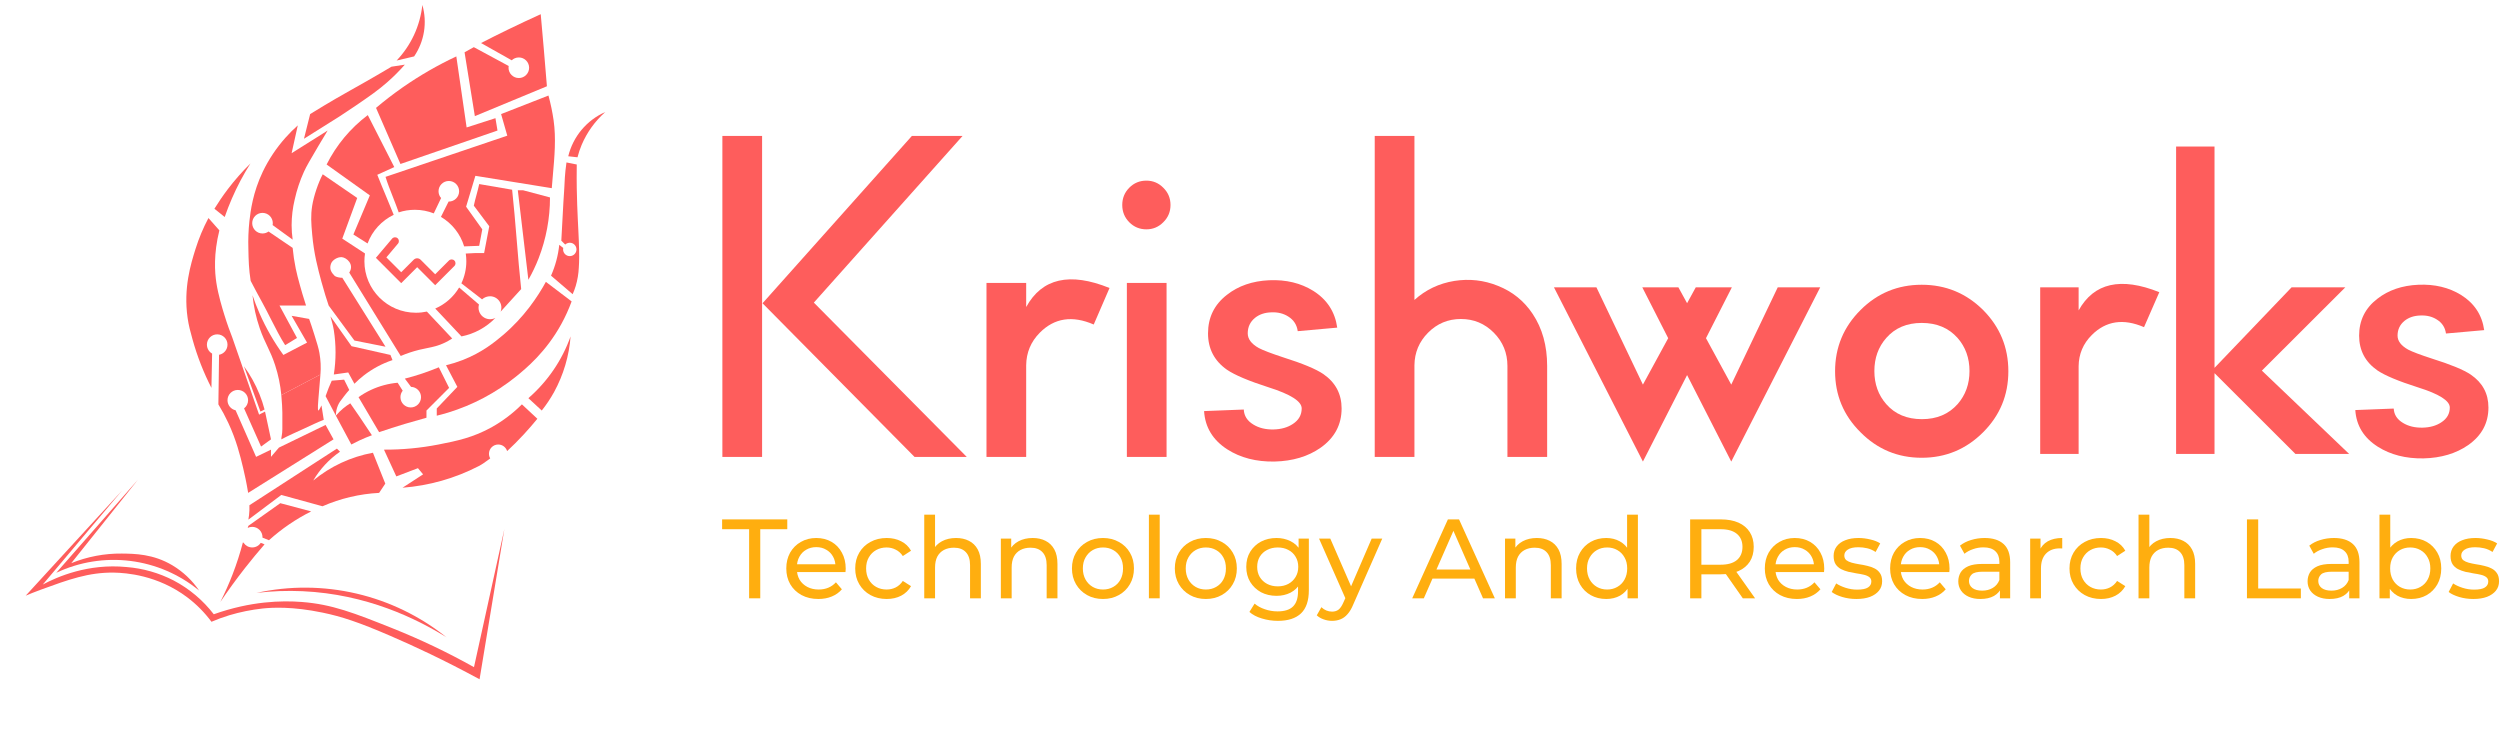 <svg xmlns="http://www.w3.org/2000/svg" width="182" height="55" viewBox="0 0 182 55" fill="none"><path d="M1.87 43.366C2.14 43.251 2.529 43.091 3.004 42.918C4.947 42.209 6.471 41.649 8.324 41.687C9.15 41.702 11.476 41.861 13.63 43.484C14.301 43.99 14.895 44.59 15.395 45.265C15.82 45.083 16.254 44.924 16.697 44.789C17.488 44.553 18.298 44.389 19.119 44.299C19.827 44.225 21.29 44.142 23.5 44.602C24.848 44.882 26.095 45.286 28.429 46.295C30.119 47.024 32.342 48.056 34.912 49.452L36.718 38.517L34.506 48.569C32.6 47.501 30.626 46.558 28.597 45.748C25.77 44.619 24.171 43.994 21.975 43.824C20.507 43.71 18.266 43.759 15.563 44.718C14.78 43.699 13.787 42.862 12.65 42.263C11.579 41.708 10.408 41.374 9.206 41.28C6.403 41.009 4.173 41.992 3.116 42.553L8.884 35.714L1.87 43.366Z" fill="#FE5D5C"></path><path d="M10.046 34.915L4.096 41.699C5.773 40.906 7.642 40.606 9.484 40.835C11.325 41.065 13.065 41.813 14.498 42.994C13.99 42.247 13.326 41.62 12.552 41.156C11.155 40.322 9.808 40.311 8.87 40.299C7.608 40.286 6.357 40.524 5.188 40.998L10.046 34.915Z" fill="#FE5D5C"></path><path d="M18.671 43.163C19.781 43.03 20.9 42.989 22.017 43.039C26.692 43.25 30.323 45.037 32.504 46.395C30.583 44.858 28.345 43.771 25.951 43.212C23.558 42.653 21.071 42.636 18.671 43.163Z" fill="#FE5D5C"></path><path d="M18.082 37.83C18.123 37.608 18.148 37.382 18.157 37.156C18.162 37.024 18.162 36.899 18.157 36.781L24.527 32.659L24.752 32.884C23.959 33.435 23.294 34.151 22.803 34.983C24.056 33.948 25.552 33.252 27.15 32.959L28.049 35.207L27.6 35.882C26.178 35.956 24.782 36.286 23.478 36.856L20.48 36.032L18.082 37.83Z" fill="#FE5D5C"></path><path d="M17.761 26.664C18.161 27.763 18.561 28.863 18.96 29.962L19.26 29.812C19.159 29.43 19.034 29.054 18.885 28.688C18.594 27.97 18.217 27.29 17.761 26.664Z" fill="#FE5D5C"></path><path d="M15.609 15.198L16.358 15.798C16.508 15.366 16.681 14.915 16.883 14.449C17.266 13.566 17.717 12.714 18.232 11.901C17.638 12.485 17.087 13.111 16.583 13.774C16.209 14.268 15.886 14.749 15.609 15.198Z" fill="#FE5D5C"></path><path d="M20.48 31.985C20.993 31.709 21.559 31.47 22.145 31.198C22.688 30.947 23.064 30.761 23.569 30.561L23.403 29.512C23.385 29.551 23.36 29.603 23.328 29.662C23.245 29.812 23.204 29.891 23.178 29.887C23.107 29.875 23.165 29.207 23.178 29.062C23.216 28.653 23.269 28.05 23.328 27.264L20.48 28.763C20.532 29.297 20.549 29.737 20.555 30.037C20.561 30.337 20.555 30.504 20.555 31.236C20.555 31.617 20.48 31.78 20.48 31.985Z" fill="#FE5D5C"></path><path d="M18.382 21.493C18.465 22.31 18.64 23.115 18.906 23.891C19.293 25.015 19.662 25.457 20.03 26.589C20.26 27.295 20.411 28.024 20.48 28.763L23.328 27.264C23.372 26.738 23.347 26.209 23.253 25.69C23.185 25.315 23.081 24.994 22.878 24.341C22.732 23.871 22.599 23.485 22.504 23.217L21.23 22.992L22.354 24.941L20.63 25.84C19.951 24.904 19.373 23.9 18.906 22.842C18.7 22.375 18.527 21.924 18.382 21.493Z" fill="#FE5D5C"></path><path d="M25.501 29.362C25.317 29.474 25.142 29.599 24.977 29.737C24.787 29.896 24.611 30.072 24.452 30.262L25.576 32.36C25.764 32.259 25.964 32.158 26.176 32.06C26.489 31.915 26.789 31.791 27.075 31.686C26.784 31.24 26.484 30.791 26.176 30.337C25.951 30.006 25.726 29.682 25.501 29.362Z" fill="#FE5D5C"></path><path d="M31.796 30.262V29.737L33.295 28.163L32.471 26.59C32.878 26.492 33.279 26.367 33.67 26.215C35.103 25.659 36.031 24.89 36.593 24.416C38.166 23.09 39.159 21.58 39.74 20.519L41.614 21.943C41.406 22.511 41.155 23.062 40.864 23.592C39.748 25.621 38.324 26.799 37.567 27.414C36.1 28.595 34.421 29.485 32.621 30.037C32.284 30.14 31.999 30.213 31.796 30.262Z" fill="#FE5D5C"></path><path d="M38.466 28.987L39.44 29.887C39.777 29.463 40.078 29.012 40.34 28.538C41.022 27.289 41.431 25.91 41.539 24.491C40.918 26.229 39.86 27.777 38.466 28.987Z" fill="#FE5D5C"></path><path d="M41.368 11.376L42.042 11.451C42.12 11.144 42.22 10.844 42.342 10.552C42.731 9.634 43.32 8.815 44.066 8.154C43.399 8.447 42.808 8.891 42.34 9.45C41.873 10.009 41.54 10.668 41.368 11.376Z" fill="#FE5D5C"></path><path d="M24.056 23.029C24.15 23.375 24.246 23.688 24.302 24.041C24.47 25.109 24.47 26.196 24.302 27.264L25.351 27.114L25.801 27.938C26.013 27.724 26.238 27.524 26.476 27.339C27.107 26.849 27.816 26.468 28.574 26.215L28.424 25.84L25.593 25.203L24.056 23.029Z" fill="#FE5D5C"></path><path d="M22.579 8.304L22.129 10.102L24.752 8.453C25.012 8.285 25.404 8.027 25.876 7.704C26.941 6.976 27.53 6.569 28.199 5.98C28.65 5.583 29.076 5.157 29.473 4.706L28.499 4.856C28.102 5.092 27.478 5.461 26.7 5.905C25.715 6.469 25.295 6.69 24.452 7.179C24.011 7.436 23.363 7.818 22.579 8.304Z" fill="#FE5D5C"></path><path d="M27.375 7.854C27.958 7.36 28.607 6.855 29.323 6.355C30.556 5.496 31.86 4.744 33.22 4.107C33.47 5.83 33.72 7.554 33.97 9.278L36.068 8.603C36.118 8.903 36.168 9.203 36.218 9.503L29.152 11.938L27.375 7.854Z" fill="#FE5D5C"></path><path d="M37.696 13.849L38.466 20.369C38.754 19.864 39.004 19.338 39.215 18.796C39.761 17.385 40.04 15.886 40.04 14.374L38.07 13.849C37.864 13.844 37.89 13.845 37.696 13.849Z" fill="#FE5D5C"></path><path d="M28.873 4.407L30.148 4.107C30.517 3.565 30.762 2.948 30.866 2.3C30.969 1.653 30.929 0.99 30.747 0.36C30.586 1.878 29.927 3.301 28.873 4.407Z" fill="#FE5D5C"></path><path d="M23.703 28.838L24.452 30.262C24.45 30.004 24.501 29.749 24.602 29.512C24.695 29.297 24.815 29.145 25.052 28.838C25.201 28.644 25.332 28.491 25.426 28.388L25.052 27.639L24.152 27.713C24.077 27.881 24.002 28.055 23.927 28.238C23.843 28.445 23.769 28.646 23.703 28.838Z" fill="#FE5D5C"></path><path fill-rule="evenodd" clip-rule="evenodd" d="M37.283 13.812L34.885 13.4C34.835 13.65 34.763 13.918 34.69 14.187C34.617 14.455 34.544 14.724 34.494 14.973L35.618 16.472L35.244 18.421C35.049 18.416 34.85 18.416 34.644 18.421C34.398 18.426 34.152 18.439 33.907 18.458C33.934 18.641 33.949 18.829 33.949 19.02C33.949 19.595 33.819 20.14 33.588 20.627L35.094 21.793C35.258 21.645 35.472 21.565 35.693 21.568C35.826 21.571 35.956 21.606 36.072 21.67C36.188 21.734 36.287 21.825 36.361 21.935C36.434 22.046 36.48 22.172 36.495 22.304C36.509 22.436 36.491 22.569 36.443 22.692L37.942 21.044C37.817 19.895 37.715 18.661 37.613 17.428C37.511 16.195 37.408 14.961 37.283 13.812Z" fill="#FE5D5C"></path><path fill-rule="evenodd" clip-rule="evenodd" d="M31.685 22.462L33.595 24.491C34.538 24.304 35.401 23.833 36.068 23.142C35.922 23.219 35.758 23.251 35.594 23.235C35.43 23.218 35.275 23.154 35.147 23.051C35.019 22.947 34.925 22.808 34.875 22.651C34.826 22.494 34.824 22.326 34.869 22.168L33.425 20.93C33.023 21.608 32.414 22.147 31.685 22.462Z" fill="#FE5D5C"></path><path fill-rule="evenodd" clip-rule="evenodd" d="M25.801 24.791L23.927 22.243C23.787 21.83 23.598 21.239 23.403 20.519C23.135 19.53 22.85 18.457 22.728 17.072C22.653 16.237 22.612 15.703 22.728 14.974C22.842 14.267 23.161 13.321 23.494 12.688L26.005 14.412C25.83 14.874 25.645 15.383 25.461 15.892C25.277 16.401 25.093 16.91 24.918 17.372L26.572 18.454C26.544 18.639 26.529 18.828 26.529 19.02C26.529 21.09 28.207 22.767 30.276 22.767C30.551 22.767 30.819 22.738 31.076 22.682L32.92 24.641C32.753 24.753 32.577 24.853 32.396 24.941C31.908 25.177 31.52 25.256 31.078 25.345C30.904 25.38 30.722 25.417 30.522 25.465C30.061 25.578 29.61 25.729 29.173 25.915L25.426 19.845C25.817 19.245 25.233 18.75 24.881 18.721C24.591 18.697 24.191 18.918 24.094 19.208C24.005 19.473 24.019 19.732 24.319 20.032C24.393 20.182 24.872 20.239 24.918 20.22L28.066 25.241L25.801 24.791Z" fill="#FE5D5C"></path><path fill-rule="evenodd" clip-rule="evenodd" d="M26.775 8.379C25.511 9.33 24.485 10.561 23.778 11.976L26.925 14.224L25.726 17.072L26.759 17.724C27.098 16.806 27.786 16.057 28.662 15.638C28.484 15.19 28.294 14.735 28.103 14.28C27.885 13.759 27.666 13.237 27.466 12.725L28.703 12.163L26.775 8.379Z" fill="#FE5D5C"></path><path fill-rule="evenodd" clip-rule="evenodd" d="M18.066 35.882L24.281 31.985L23.703 30.936L20.306 32.585L19.728 33.259V32.734L18.644 33.259L17.152 29.869C16.814 29.796 16.562 29.496 16.562 29.137C16.562 28.723 16.898 28.388 17.311 28.388C17.725 28.388 18.061 28.723 18.061 29.137C18.061 29.379 17.946 29.594 17.768 29.731L19.005 32.51L19.728 31.985L19.294 29.962L18.861 30.186L16.909 24.566C16.749 24.16 16.541 23.598 16.331 22.917C16.187 22.448 15.891 21.486 15.753 20.594C15.631 19.806 15.541 18.49 15.97 16.772L15.175 15.873C14.794 16.59 14.479 17.342 14.235 18.121C13.891 19.22 13.346 20.969 13.657 23.142C13.739 23.709 13.85 24.11 14.018 24.716C14.357 25.936 14.818 27.116 15.392 28.238C15.404 27.826 15.411 27.395 15.418 26.964C15.424 26.551 15.431 26.138 15.442 25.742C15.306 25.664 15.196 25.545 15.131 25.402C15.115 25.371 15.103 25.341 15.095 25.308C15.075 25.239 15.063 25.166 15.063 25.09C15.063 24.677 15.399 24.341 15.813 24.341C16.227 24.341 16.562 24.677 16.562 25.09C16.562 25.458 16.297 25.764 15.947 25.828C15.937 26.407 15.93 26.995 15.924 27.582C15.916 28.204 15.91 28.825 15.898 29.437C16.163 29.872 16.404 30.322 16.62 30.786C17.21 32.053 17.477 33.138 17.704 34.083C17.808 34.517 17.944 35.133 18.066 35.882Z" fill="#FE5D5C"></path><path fill-rule="evenodd" clip-rule="evenodd" d="M17.743 39.528C17.723 39.513 17.704 39.497 17.686 39.479C17.48 40.267 17.23 41.042 16.937 41.802C16.671 42.492 16.371 43.167 16.038 43.826C16.575 43.029 17.172 42.2 17.836 41.353C18.314 40.742 18.791 40.168 19.26 39.629L18.985 39.519C18.851 39.721 18.621 39.854 18.361 39.854C18.104 39.854 17.878 39.725 17.743 39.528Z" fill="#FE5D5C"></path><path fill-rule="evenodd" clip-rule="evenodd" d="M19.109 39.141L19.581 39.329C20.506 38.495 21.54 37.789 22.654 37.231L20.405 36.632L18.082 38.28L18.032 38.431C18.131 38.383 18.243 38.355 18.361 38.355C18.775 38.355 19.11 38.691 19.11 39.105C19.11 39.117 19.11 39.129 19.109 39.141Z" fill="#FE5D5C"></path><path fill-rule="evenodd" clip-rule="evenodd" d="M19.11 22.055C18.846 21.573 18.484 20.911 18.248 20.444C18.115 19.601 18.098 18.974 18.082 18.121C18.06 17.446 18.085 16.77 18.157 16.098C18.242 15.348 18.405 14.027 19.131 12.5C19.563 11.603 20.118 10.771 20.78 10.027C21.062 9.71 21.362 9.41 21.679 9.128L21.23 11.152L23.853 9.503C23.695 9.762 23.459 10.151 23.178 10.627C23.16 10.658 23.142 10.688 23.125 10.718C22.587 11.632 22.313 12.098 22.129 12.5C21.834 13.15 21.608 13.828 21.454 14.524C21.307 15.137 21.232 15.766 21.23 16.397C21.231 16.748 21.256 17.099 21.305 17.447L19.847 16.386C19.855 16.341 19.86 16.295 19.86 16.247C19.86 15.833 19.524 15.498 19.11 15.498C18.696 15.498 18.361 15.833 18.361 16.247C18.361 16.661 18.696 16.997 19.11 16.997C19.275 16.997 19.427 16.944 19.551 16.854L21.305 18.046C21.352 18.549 21.427 19.05 21.529 19.545C21.619 19.977 21.707 20.3 21.827 20.736L21.829 20.744C21.938 21.141 22.086 21.651 22.279 22.243H20.347L21.621 24.603L20.759 25.128C20.411 24.586 20.062 23.9 19.716 23.22C19.513 22.819 19.311 22.421 19.11 22.055L19.11 22.055Z" fill="#FE5D5C"></path><path fill-rule="evenodd" clip-rule="evenodd" d="M27 28.388C26.685 28.535 26.384 28.711 26.101 28.913L27.599 31.461C28.203 31.255 28.828 31.055 29.473 30.861C30.008 30.701 30.533 30.551 31.047 30.411V29.887L32.696 28.238L31.946 26.739C31.577 26.889 31.177 27.045 30.747 27.189C30.301 27.339 29.875 27.462 29.473 27.564L29.923 28.164C30.327 28.175 30.651 28.506 30.651 28.913C30.651 29.327 30.316 29.662 29.902 29.662C29.488 29.662 29.152 29.327 29.152 28.913C29.152 28.735 29.214 28.572 29.317 28.443L28.948 27.863C28.274 27.924 27.614 28.102 27 28.388Z" fill="#FE5D5C"></path><path fill-rule="evenodd" clip-rule="evenodd" d="M34.569 8.454L33.82 3.807L34.494 3.433L37.032 4.804C37.025 4.846 37.021 4.888 37.021 4.932C37.021 5.346 37.357 5.681 37.771 5.681C38.184 5.681 38.52 5.346 38.52 4.932C38.52 4.518 38.184 4.182 37.771 4.182C37.57 4.182 37.388 4.261 37.253 4.39L35.019 3.133C35.652 2.807 36.302 2.482 36.967 2.159C37.78 1.764 38.579 1.39 39.365 1.034C39.442 1.88 39.517 2.73 39.59 3.582C39.667 4.486 39.742 5.385 39.815 6.28L34.569 8.454Z" fill="#FE5D5C"></path><path fill-rule="evenodd" clip-rule="evenodd" d="M36.48 8.304L39.928 6.955C40.089 7.546 40.214 8.147 40.302 8.753C40.49 10.061 40.369 11.411 40.246 12.792C40.22 13.093 40.193 13.396 40.169 13.699L34.607 12.8L33.932 15.048L35.11 16.697L34.885 17.896L33.79 17.937C33.515 17.027 32.904 16.263 32.1 15.789L32.658 14.674C32.658 14.674 32.659 14.674 32.659 14.674C32.664 14.674 32.669 14.674 32.675 14.674C33.088 14.674 33.424 14.338 33.424 13.924C33.424 13.51 33.088 13.175 32.675 13.175C32.261 13.175 31.925 13.51 31.925 13.924C31.925 14.114 31.996 14.287 32.112 14.419L31.579 15.534C31.152 15.366 30.688 15.273 30.201 15.273C29.791 15.273 29.396 15.339 29.026 15.461C28.902 15.103 28.752 14.72 28.601 14.336C28.402 13.831 28.203 13.325 28.066 12.875L36.93 9.877L36.48 8.304Z" fill="#FE5D5C"></path><path fill-rule="evenodd" clip-rule="evenodd" d="M41.689 21.418L40.115 20.069C40.431 19.356 40.633 18.597 40.714 17.821L41.004 18.053C40.997 18.087 40.993 18.122 40.993 18.158C40.993 18.427 41.211 18.645 41.48 18.645C41.749 18.645 41.967 18.427 41.967 18.158C41.967 17.889 41.749 17.671 41.48 17.671C41.476 17.671 41.471 17.671 41.467 17.671C41.466 17.671 41.465 17.671 41.464 17.671C41.426 17.671 41.389 17.677 41.353 17.688C41.275 17.709 41.204 17.749 41.146 17.803L40.864 17.521C40.895 16.89 40.948 15.843 41.014 14.748C41.042 14.278 41.056 14.086 41.065 13.954C41.074 13.828 41.078 13.757 41.089 13.55C41.092 13.486 41.095 13.424 41.098 13.365C41.113 13.055 41.126 12.79 41.164 12.425C41.19 12.171 41.219 11.964 41.239 11.826L41.988 11.976C41.978 12.681 41.982 13.27 41.988 13.699C42.002 14.567 42.033 15.278 42.063 15.948C42.08 16.325 42.092 16.543 42.102 16.728C42.115 16.96 42.124 17.142 42.138 17.521C42.176 18.543 42.17 18.998 42.138 19.47C42.118 19.927 42.043 20.38 41.913 20.819C41.851 21.023 41.776 21.223 41.689 21.418Z" fill="#FE5D5C"></path><path fill-rule="evenodd" clip-rule="evenodd" d="M28.852 34.683L27.953 32.734C29.286 32.741 30.617 32.615 31.925 32.36C33.264 32.097 34.457 31.852 35.822 31.086C36.618 30.638 37.349 30.083 37.995 29.437L39.12 30.486C38.82 30.85 38.5 31.227 38.145 31.61C37.728 32.062 37.316 32.471 36.918 32.841C36.835 32.563 36.577 32.36 36.272 32.36C35.899 32.36 35.597 32.662 35.597 33.034C35.597 33.157 35.63 33.272 35.688 33.371C35.63 33.415 35.563 33.464 35.485 33.521C35.073 33.821 34.923 33.896 34.848 33.934C33.123 34.824 31.237 35.359 29.302 35.507L30.801 34.533L30.426 34.083L28.852 34.683Z" fill="#FE5D5C"></path><path fill-rule="evenodd" clip-rule="evenodd" d="M28.94 17.34C29.058 17.44 29.073 17.618 28.973 17.736L28.128 18.738L29.208 19.818L30.118 18.908C30.257 18.769 30.482 18.769 30.621 18.908L31.681 19.968L32.681 18.968C32.791 18.858 32.969 18.858 33.079 18.968C33.189 19.077 33.189 19.255 33.079 19.365L31.681 20.763L30.37 19.451L29.208 20.613L27.365 18.77L28.544 17.374C28.644 17.255 28.821 17.24 28.94 17.34Z" fill="#FE5D5C"></path><path d="M55.48 33.263H52.589V9.895H55.48V33.263ZM70.075 9.895L59.248 22.03L70.379 33.263H66.578L55.512 22.078L66.386 9.895H70.075Z" fill="#FE5D5C"></path><path d="M79.624 23.625C78.07 22.949 76.761 23.147 75.696 24.222C75.047 24.877 74.717 25.667 74.706 26.591V33.263H71.816V20.596H74.706V22.352C75.856 20.257 77.879 19.795 80.774 20.966L79.624 23.625Z" fill="#FE5D5C"></path><path d="M82.036 20.596H84.926V33.263H82.036V20.596ZM83.457 13.15C83.936 13.15 84.346 13.322 84.686 13.666C85.038 14.01 85.213 14.429 85.213 14.923C85.213 15.417 85.038 15.836 84.686 16.18C84.346 16.524 83.936 16.696 83.457 16.696C82.967 16.696 82.552 16.524 82.211 16.18C81.871 15.836 81.7 15.417 81.7 14.923C81.7 14.429 81.871 14.01 82.211 13.666C82.552 13.322 82.967 13.15 83.457 13.15Z" fill="#FE5D5C"></path><path d="M94.475 24.109C94.412 23.647 94.183 23.292 93.789 23.045C93.437 22.82 93.028 22.718 92.559 22.739C92.08 22.75 91.681 22.884 91.362 23.142C91.01 23.432 90.835 23.808 90.835 24.27C90.835 24.678 91.101 25.033 91.633 25.334C91.963 25.506 92.554 25.731 93.405 26.011C94.832 26.462 95.811 26.87 96.344 27.235C97.227 27.848 97.669 28.681 97.669 29.733C97.669 30.915 97.163 31.866 96.152 32.586C95.237 33.231 94.113 33.569 92.783 33.601C91.452 33.623 90.308 33.327 89.349 32.715C88.296 32.038 87.731 31.109 87.657 29.927L90.547 29.814C90.568 30.276 90.802 30.641 91.25 30.91C91.654 31.157 92.139 31.275 92.703 31.265C93.267 31.254 93.741 31.119 94.124 30.862C94.55 30.582 94.763 30.206 94.763 29.733C94.763 29.218 93.964 28.707 92.368 28.202C90.898 27.73 89.882 27.3 89.317 26.913C88.402 26.268 87.944 25.387 87.944 24.27C87.944 23.11 88.402 22.175 89.317 21.466C90.148 20.811 91.175 20.456 92.399 20.402C93.624 20.349 94.694 20.606 95.609 21.176C96.61 21.81 97.19 22.701 97.35 23.851L94.475 24.109Z" fill="#FE5D5C"></path><path d="M102.971 21.837C103.79 21.095 104.759 20.633 105.877 20.451C106.974 20.279 108.027 20.397 109.039 20.805C110.103 21.224 110.95 21.907 111.578 22.852C112.28 23.905 112.632 25.167 112.632 26.639V33.263H109.741V26.639C109.741 25.694 109.411 24.888 108.751 24.222C108.091 23.556 107.293 23.223 106.356 23.223C105.419 23.223 104.621 23.556 103.961 24.222C103.311 24.877 102.981 25.667 102.971 26.591V33.263H100.08V9.895H102.971V21.837Z" fill="#FE5D5C"></path><path d="M126.081 20.916L124.195 24.62L126.035 28L129.42 20.916H132.512L126.035 33.602L122.82 27.305L119.604 33.602L113.127 20.916H116.219L119.604 28L121.444 24.62L119.558 20.916H122.186L122.82 22.073L123.453 20.916H126.081Z" fill="#FE5D5C"></path><path d="M135.449 22.567C136.675 21.343 138.159 20.73 139.901 20.73C141.642 20.73 143.132 21.343 144.368 22.567C145.595 23.802 146.208 25.289 146.208 27.027C146.208 28.766 145.595 30.248 144.368 31.472C143.132 32.707 141.642 33.325 139.901 33.325C138.159 33.325 136.675 32.707 135.449 31.472C134.212 30.248 133.594 28.766 133.594 27.027C133.594 25.289 134.212 23.802 135.449 22.567ZM139.901 23.509C138.819 23.509 137.958 23.874 137.319 24.604C136.742 25.263 136.454 26.065 136.454 27.012C136.454 27.959 136.742 28.761 137.319 29.42C137.958 30.15 138.824 30.515 139.916 30.515C140.998 30.515 141.864 30.15 142.513 29.42C143.09 28.761 143.379 27.959 143.379 27.012C143.379 26.065 143.09 25.263 142.513 24.604C141.864 23.874 140.993 23.509 139.901 23.509Z" fill="#FE5D5C"></path><path d="M156.085 23.817C154.581 23.169 153.313 23.359 152.283 24.388C151.654 25.016 151.335 25.772 151.324 26.657V33.047H148.526V20.916H151.324V22.598C152.437 20.592 154.395 20.149 157.198 21.271L156.085 23.817Z" fill="#FE5D5C"></path><path d="M158.42 10.668H161.217V26.78L166.829 20.916H170.74L164.665 26.981L171.018 33.047H167.107L161.217 27.166V33.047H158.42V10.668Z" fill="#FE5D5C"></path><path d="M178.067 24.28C178.005 23.838 177.783 23.498 177.402 23.262C177.062 23.046 176.665 22.948 176.212 22.968C175.748 22.979 175.362 23.107 175.052 23.354C174.712 23.632 174.542 23.992 174.542 24.435C174.542 24.826 174.8 25.165 175.315 25.453C175.635 25.618 176.207 25.834 177.031 26.101C178.412 26.534 179.36 26.925 179.875 27.274C180.731 27.861 181.158 28.658 181.158 29.667C181.158 30.799 180.669 31.709 179.69 32.398C178.804 33.016 177.716 33.34 176.428 33.371C175.14 33.391 174.032 33.108 173.105 32.522C172.085 31.874 171.538 30.984 171.466 29.852L174.264 29.744C174.285 30.186 174.511 30.536 174.944 30.793C175.336 31.03 175.805 31.143 176.351 31.133C176.897 31.123 177.356 30.994 177.727 30.747C178.139 30.48 178.345 30.119 178.345 29.667C178.345 29.173 177.572 28.684 176.026 28.2C174.604 27.748 173.62 27.336 173.074 26.966C172.188 26.348 171.744 25.505 171.744 24.435C171.744 23.323 172.188 22.428 173.074 21.749C173.878 21.122 174.872 20.782 176.057 20.73C177.242 20.679 178.278 20.926 179.164 21.471C180.133 22.078 180.695 22.932 180.849 24.033L178.067 24.28Z" fill="#FE5D5C"></path><path d="M54.536 43.557V38.526H52.57V37.812H57.314V38.526H55.347V43.557H54.536Z" fill="#FFAE0F"></path><path d="M59.577 43.606C59.113 43.606 58.703 43.511 58.348 43.319C57.998 43.128 57.725 42.865 57.529 42.531C57.337 42.197 57.242 41.815 57.242 41.382C57.242 40.95 57.335 40.567 57.52 40.233C57.712 39.9 57.971 39.64 58.299 39.454C58.632 39.262 59.006 39.166 59.421 39.166C59.842 39.166 60.213 39.26 60.535 39.446C60.858 39.632 61.109 39.894 61.289 40.233C61.475 40.567 61.568 40.958 61.568 41.407C61.568 41.44 61.565 41.478 61.56 41.522C61.56 41.566 61.557 41.607 61.551 41.645H57.856V41.079H61.142L60.822 41.276C60.828 40.997 60.77 40.748 60.65 40.529C60.53 40.31 60.364 40.14 60.15 40.02C59.943 39.894 59.7 39.831 59.421 39.831C59.148 39.831 58.905 39.894 58.692 40.02C58.479 40.14 58.312 40.313 58.192 40.537C58.072 40.756 58.012 41.008 58.012 41.292V41.423C58.012 41.713 58.078 41.973 58.209 42.203C58.345 42.427 58.534 42.602 58.774 42.728C59.014 42.854 59.29 42.917 59.602 42.917C59.858 42.917 60.09 42.873 60.298 42.786C60.511 42.698 60.697 42.567 60.855 42.392L61.289 42.901C61.093 43.13 60.847 43.305 60.552 43.426C60.262 43.546 59.937 43.606 59.577 43.606Z" fill="#FFAE0F"></path><path d="M64.553 43.606C64.11 43.606 63.714 43.511 63.365 43.319C63.021 43.128 62.75 42.865 62.554 42.531C62.357 42.197 62.259 41.815 62.259 41.382C62.259 40.95 62.357 40.567 62.554 40.233C62.75 39.9 63.021 39.64 63.365 39.454C63.714 39.262 64.11 39.166 64.553 39.166C64.946 39.166 65.296 39.246 65.602 39.404C65.913 39.558 66.153 39.787 66.323 40.094L65.725 40.48C65.582 40.266 65.408 40.11 65.2 40.012C64.998 39.908 64.779 39.856 64.545 39.856C64.261 39.856 64.007 39.919 63.783 40.045C63.559 40.17 63.381 40.348 63.25 40.578C63.119 40.802 63.053 41.07 63.053 41.382C63.053 41.694 63.119 41.965 63.25 42.195C63.381 42.425 63.559 42.602 63.783 42.728C64.007 42.854 64.261 42.917 64.545 42.917C64.779 42.917 64.998 42.868 65.2 42.769C65.408 42.665 65.582 42.507 65.725 42.293L66.323 42.671C66.153 42.972 65.913 43.204 65.602 43.368C65.296 43.527 64.946 43.606 64.553 43.606Z" fill="#FFAE0F"></path><path d="M69.604 39.166C69.959 39.166 70.27 39.235 70.538 39.372C70.811 39.508 71.024 39.716 71.177 39.995C71.33 40.274 71.406 40.627 71.406 41.054V43.557H70.62V41.144C70.62 40.723 70.516 40.406 70.308 40.192C70.106 39.979 69.82 39.872 69.448 39.872C69.169 39.872 68.926 39.927 68.719 40.036C68.511 40.146 68.35 40.307 68.236 40.521C68.126 40.734 68.072 40.999 68.072 41.317V43.557H67.285V37.468H68.072V40.381L67.916 40.069C68.058 39.785 68.276 39.563 68.571 39.404C68.866 39.246 69.21 39.166 69.604 39.166Z" fill="#FFAE0F"></path><path d="M75.181 39.166C75.536 39.166 75.847 39.235 76.115 39.372C76.388 39.508 76.601 39.716 76.754 39.995C76.907 40.274 76.983 40.627 76.983 41.054V43.557H76.197V41.144C76.197 40.723 76.093 40.406 75.885 40.192C75.683 39.979 75.397 39.872 75.025 39.872C74.747 39.872 74.504 39.927 74.296 40.036C74.088 40.146 73.927 40.307 73.812 40.521C73.703 40.734 73.649 40.999 73.649 41.317V43.557H72.862V39.208H73.616V40.381L73.493 40.069C73.635 39.785 73.853 39.563 74.148 39.404C74.443 39.246 74.787 39.166 75.181 39.166Z" fill="#FFAE0F"></path><path d="M80.299 43.606C79.862 43.606 79.474 43.511 79.135 43.319C78.797 43.128 78.529 42.865 78.333 42.531C78.136 42.192 78.038 41.809 78.038 41.382C78.038 40.95 78.136 40.567 78.333 40.233C78.529 39.9 78.797 39.64 79.135 39.454C79.474 39.262 79.862 39.166 80.299 39.166C80.731 39.166 81.116 39.262 81.454 39.454C81.798 39.64 82.066 39.9 82.257 40.233C82.454 40.562 82.552 40.945 82.552 41.382C82.552 41.815 82.454 42.197 82.257 42.531C82.066 42.865 81.798 43.128 81.454 43.319C81.116 43.511 80.731 43.606 80.299 43.606ZM80.299 42.917C80.578 42.917 80.826 42.854 81.045 42.728C81.269 42.602 81.443 42.425 81.569 42.195C81.695 41.959 81.757 41.689 81.757 41.382C81.757 41.07 81.695 40.802 81.569 40.578C81.443 40.348 81.269 40.17 81.045 40.045C80.826 39.919 80.578 39.856 80.299 39.856C80.02 39.856 79.772 39.919 79.553 40.045C79.335 40.17 79.16 40.348 79.029 40.578C78.898 40.802 78.832 41.07 78.832 41.382C78.832 41.689 78.898 41.959 79.029 42.195C79.16 42.425 79.335 42.602 79.553 42.728C79.772 42.854 80.02 42.917 80.299 42.917Z" fill="#FFAE0F"></path><path d="M83.64 43.557V37.468H84.427V43.557H83.64Z" fill="#FFAE0F"></path><path d="M87.788 43.606C87.351 43.606 86.964 43.511 86.625 43.319C86.286 43.128 86.019 42.865 85.822 42.531C85.625 42.192 85.527 41.809 85.527 41.382C85.527 40.95 85.625 40.567 85.822 40.233C86.019 39.9 86.286 39.64 86.625 39.454C86.964 39.262 87.351 39.166 87.788 39.166C88.22 39.166 88.605 39.262 88.944 39.454C89.288 39.64 89.555 39.9 89.747 40.233C89.943 40.562 90.042 40.945 90.042 41.382C90.042 41.815 89.943 42.197 89.747 42.531C89.555 42.865 89.288 43.128 88.944 43.319C88.605 43.511 88.22 43.606 87.788 43.606ZM87.788 42.917C88.067 42.917 88.316 42.854 88.534 42.728C88.758 42.602 88.933 42.425 89.058 42.195C89.184 41.959 89.247 41.689 89.247 41.382C89.247 41.07 89.184 40.802 89.058 40.578C88.933 40.348 88.758 40.17 88.534 40.045C88.316 39.919 88.067 39.856 87.788 39.856C87.51 39.856 87.261 39.919 87.043 40.045C86.824 40.17 86.65 40.348 86.518 40.578C86.387 40.802 86.322 41.07 86.322 41.382C86.322 41.689 86.387 41.959 86.518 42.195C86.65 42.425 86.824 42.602 87.043 42.728C87.261 42.854 87.51 42.917 87.788 42.917Z" fill="#FFAE0F"></path><path d="M93.03 45.198C92.632 45.198 92.244 45.141 91.867 45.026C91.495 44.917 91.192 44.758 90.957 44.55L91.334 43.943C91.536 44.118 91.785 44.255 92.08 44.353C92.375 44.457 92.683 44.509 93.006 44.509C93.519 44.509 93.896 44.389 94.136 44.148C94.377 43.907 94.497 43.541 94.497 43.048V42.129L94.579 41.267L94.538 40.398V39.208H95.284V42.966C95.284 43.732 95.092 44.296 94.71 44.657C94.328 45.018 93.768 45.198 93.03 45.198ZM92.932 43.377C92.511 43.377 92.135 43.289 91.801 43.114C91.474 42.933 91.211 42.684 91.015 42.367C90.823 42.05 90.728 41.683 90.728 41.267C90.728 40.846 90.823 40.48 91.015 40.168C91.211 39.85 91.474 39.604 91.801 39.429C92.135 39.254 92.511 39.166 92.932 39.166C93.303 39.166 93.642 39.243 93.948 39.396C94.254 39.544 94.497 39.774 94.677 40.086C94.863 40.398 94.956 40.791 94.956 41.267C94.956 41.738 94.863 42.129 94.677 42.441C94.497 42.753 94.254 42.988 93.948 43.147C93.642 43.3 93.303 43.377 92.932 43.377ZM93.022 42.687C93.312 42.687 93.568 42.627 93.792 42.507C94.016 42.386 94.191 42.219 94.317 42.006C94.448 41.793 94.513 41.546 94.513 41.267C94.513 40.988 94.448 40.742 94.317 40.529C94.191 40.315 94.016 40.151 93.792 40.036C93.568 39.916 93.312 39.856 93.022 39.856C92.733 39.856 92.473 39.916 92.244 40.036C92.02 40.151 91.842 40.315 91.711 40.529C91.585 40.742 91.523 40.988 91.523 41.267C91.523 41.546 91.585 41.793 91.711 42.006C91.842 42.219 92.02 42.386 92.244 42.507C92.473 42.627 92.733 42.687 93.022 42.687Z" fill="#FFAE0F"></path><path d="M96.975 45.198C96.767 45.198 96.565 45.163 96.369 45.092C96.172 45.026 96.003 44.928 95.861 44.796L96.197 44.205C96.306 44.309 96.426 44.389 96.557 44.443C96.688 44.498 96.828 44.526 96.975 44.526C97.166 44.526 97.325 44.476 97.45 44.378C97.576 44.279 97.693 44.104 97.802 43.852L98.073 43.253L98.155 43.155L99.859 39.208H100.629L98.523 43.992C98.398 44.298 98.256 44.539 98.097 44.714C97.945 44.889 97.775 45.012 97.59 45.084C97.404 45.16 97.199 45.198 96.975 45.198ZM98.007 43.697L96.025 39.208H96.844L98.532 43.081L98.007 43.697Z" fill="#FFAE0F"></path><path d="M102.81 43.557L105.407 37.812H106.218L108.824 43.557H107.964L105.645 38.272H105.973L103.654 43.557H102.81ZM103.916 42.121L104.137 41.464H107.366L107.603 42.121H103.916Z" fill="#FFAE0F"></path><path d="M111.884 39.166C112.239 39.166 112.55 39.235 112.818 39.372C113.091 39.508 113.304 39.716 113.457 39.995C113.61 40.274 113.686 40.627 113.686 41.054V43.557H112.9V41.144C112.9 40.723 112.796 40.406 112.588 40.192C112.386 39.979 112.099 39.872 111.728 39.872C111.449 39.872 111.206 39.927 110.999 40.036C110.791 40.146 110.63 40.307 110.515 40.521C110.406 40.734 110.351 40.999 110.351 41.317V43.557H109.565V39.208H110.319V40.381L110.196 40.069C110.338 39.785 110.556 39.563 110.851 39.404C111.146 39.246 111.49 39.166 111.884 39.166Z" fill="#FFAE0F"></path><path d="M116.936 43.606C116.516 43.606 116.139 43.513 115.806 43.327C115.478 43.141 115.218 42.881 115.027 42.548C114.836 42.214 114.74 41.825 114.74 41.382C114.74 40.939 114.836 40.553 115.027 40.225C115.218 39.891 115.478 39.632 115.806 39.446C116.139 39.26 116.516 39.166 116.936 39.166C117.302 39.166 117.633 39.248 117.928 39.413C118.223 39.577 118.458 39.823 118.632 40.151C118.813 40.48 118.903 40.89 118.903 41.382C118.903 41.875 118.815 42.285 118.641 42.613C118.471 42.942 118.239 43.191 117.944 43.36C117.649 43.524 117.313 43.606 116.936 43.606ZM117.002 42.917C117.275 42.917 117.521 42.854 117.739 42.728C117.963 42.602 118.138 42.425 118.264 42.195C118.395 41.959 118.46 41.689 118.46 41.382C118.46 41.07 118.395 40.802 118.264 40.578C118.138 40.348 117.963 40.17 117.739 40.045C117.521 39.919 117.275 39.856 117.002 39.856C116.723 39.856 116.475 39.919 116.256 40.045C116.038 40.17 115.863 40.348 115.732 40.578C115.601 40.802 115.535 41.07 115.535 41.382C115.535 41.689 115.601 41.959 115.732 42.195C115.863 42.425 116.038 42.602 116.256 42.728C116.475 42.854 116.723 42.917 117.002 42.917ZM118.485 43.557V42.383L118.534 41.374L118.452 40.365V37.468H119.239V43.557H118.485Z" fill="#FFAE0F"></path><path d="M123.042 43.557V37.812H125.279C125.781 37.812 126.21 37.892 126.565 38.05C126.92 38.209 127.193 38.439 127.385 38.74C127.576 39.041 127.671 39.399 127.671 39.815C127.671 40.231 127.576 40.589 127.385 40.89C127.193 41.185 126.92 41.412 126.565 41.571C126.21 41.73 125.781 41.809 125.279 41.809H123.493L123.861 41.431V43.557H123.042ZM126.877 43.557L125.418 41.473H126.295L127.77 43.557H126.877ZM123.861 41.514L123.493 41.111H125.254C125.779 41.111 126.175 40.999 126.442 40.775C126.715 40.545 126.852 40.225 126.852 39.815C126.852 39.404 126.715 39.087 126.442 38.863C126.175 38.639 125.779 38.526 125.254 38.526H123.493L123.861 38.116V41.514Z" fill="#FFAE0F"></path><path d="M130.814 43.606C130.35 43.606 129.94 43.511 129.585 43.319C129.236 43.128 128.962 42.865 128.766 42.531C128.575 42.197 128.479 41.815 128.479 41.382C128.479 40.95 128.572 40.567 128.758 40.233C128.949 39.9 129.208 39.64 129.536 39.454C129.869 39.262 130.243 39.166 130.658 39.166C131.079 39.166 131.45 39.26 131.773 39.446C132.095 39.632 132.346 39.894 132.527 40.233C132.712 40.567 132.805 40.958 132.805 41.407C132.805 41.44 132.802 41.478 132.797 41.522C132.797 41.566 132.794 41.607 132.789 41.645H129.093V41.079H132.379L132.06 41.276C132.065 40.997 132.008 40.748 131.887 40.529C131.767 40.31 131.601 40.14 131.388 40.02C131.18 39.894 130.937 39.831 130.658 39.831C130.385 39.831 130.142 39.894 129.929 40.02C129.716 40.14 129.55 40.313 129.429 40.537C129.309 40.756 129.249 41.008 129.249 41.292V41.423C129.249 41.713 129.315 41.973 129.446 42.203C129.582 42.427 129.771 42.602 130.011 42.728C130.251 42.854 130.527 42.917 130.839 42.917C131.095 42.917 131.328 42.873 131.535 42.786C131.748 42.698 131.934 42.567 132.092 42.392L132.527 42.901C132.33 43.13 132.084 43.305 131.789 43.426C131.5 43.546 131.175 43.606 130.814 43.606Z" fill="#FFAE0F"></path><path d="M135.143 43.606C134.782 43.606 134.438 43.557 134.11 43.459C133.788 43.36 133.534 43.24 133.348 43.097L133.676 42.474C133.862 42.6 134.091 42.706 134.364 42.794C134.638 42.881 134.916 42.925 135.2 42.925C135.566 42.925 135.828 42.873 135.987 42.769C136.151 42.665 136.233 42.52 136.233 42.334C136.233 42.197 136.183 42.091 136.085 42.014C135.987 41.938 135.856 41.88 135.692 41.842C135.533 41.804 135.356 41.771 135.159 41.743C134.963 41.711 134.766 41.672 134.569 41.629C134.373 41.579 134.192 41.514 134.028 41.431C133.865 41.344 133.734 41.226 133.635 41.079C133.537 40.925 133.488 40.723 133.488 40.471C133.488 40.209 133.561 39.979 133.709 39.782C133.856 39.585 134.064 39.434 134.332 39.331C134.605 39.221 134.927 39.166 135.298 39.166C135.583 39.166 135.869 39.202 136.159 39.273C136.454 39.339 136.694 39.434 136.88 39.56L136.544 40.184C136.347 40.053 136.142 39.962 135.929 39.913C135.716 39.864 135.503 39.839 135.29 39.839C134.946 39.839 134.689 39.897 134.52 40.012C134.351 40.121 134.266 40.263 134.266 40.438C134.266 40.586 134.315 40.701 134.414 40.783C134.517 40.86 134.648 40.92 134.807 40.964C134.971 41.008 135.151 41.046 135.348 41.079C135.544 41.106 135.741 41.144 135.938 41.194C136.134 41.237 136.312 41.3 136.47 41.382C136.634 41.464 136.765 41.579 136.863 41.727C136.967 41.875 137.019 42.072 137.019 42.318C137.019 42.581 136.943 42.807 136.79 42.999C136.637 43.191 136.421 43.341 136.142 43.45C135.864 43.554 135.531 43.606 135.143 43.606Z" fill="#FFAE0F"></path><path d="M139.936 43.606C139.472 43.606 139.062 43.511 138.707 43.319C138.357 43.128 138.084 42.865 137.887 42.531C137.696 42.197 137.601 41.815 137.601 41.382C137.601 40.95 137.694 40.567 137.879 40.233C138.07 39.9 138.33 39.64 138.658 39.454C138.991 39.262 139.365 39.166 139.78 39.166C140.201 39.166 140.572 39.26 140.894 39.446C141.217 39.632 141.468 39.894 141.648 40.233C141.834 40.567 141.927 40.958 141.927 41.407C141.927 41.44 141.924 41.478 141.919 41.522C141.919 41.566 141.916 41.607 141.91 41.645H138.215V41.079H141.501L141.181 41.276C141.187 40.997 141.129 40.748 141.009 40.529C140.889 40.31 140.722 40.14 140.509 40.02C140.302 39.894 140.059 39.831 139.78 39.831C139.507 39.831 139.264 39.894 139.051 40.02C138.838 40.14 138.671 40.313 138.551 40.537C138.431 40.756 138.371 41.008 138.371 41.292V41.423C138.371 41.713 138.436 41.973 138.567 42.203C138.704 42.427 138.893 42.602 139.133 42.728C139.373 42.854 139.649 42.917 139.96 42.917C140.217 42.917 140.449 42.873 140.657 42.786C140.87 42.698 141.056 42.567 141.214 42.392L141.648 42.901C141.452 43.13 141.206 43.305 140.911 43.426C140.621 43.546 140.296 43.606 139.936 43.606Z" fill="#FFAE0F"></path><path d="M145.595 43.557V42.638L145.554 42.466V40.898C145.554 40.564 145.455 40.307 145.259 40.127C145.068 39.941 144.778 39.848 144.39 39.848C144.134 39.848 143.882 39.891 143.636 39.979C143.391 40.061 143.183 40.173 143.014 40.315L142.686 39.724C142.91 39.544 143.178 39.407 143.489 39.314C143.806 39.216 144.136 39.166 144.48 39.166C145.076 39.166 145.535 39.311 145.857 39.601C146.179 39.891 146.34 40.335 146.34 40.931V43.557H145.595ZM144.169 43.606C143.847 43.606 143.563 43.552 143.317 43.442C143.077 43.333 142.891 43.182 142.76 42.991C142.629 42.794 142.563 42.572 142.563 42.326C142.563 42.091 142.618 41.877 142.727 41.686C142.842 41.494 143.025 41.341 143.276 41.226C143.533 41.111 143.877 41.054 144.308 41.054H145.685V41.62H144.341C143.948 41.62 143.683 41.686 143.546 41.817C143.41 41.949 143.341 42.107 143.341 42.293C143.341 42.507 143.426 42.679 143.595 42.81C143.765 42.936 144 42.999 144.3 42.999C144.595 42.999 144.852 42.933 145.07 42.802C145.294 42.671 145.455 42.479 145.554 42.228L145.709 42.769C145.606 43.026 145.423 43.231 145.16 43.385C144.898 43.532 144.568 43.606 144.169 43.606Z" fill="#FFAE0F"></path><path d="M147.796 43.557V39.208H148.55V40.389L148.476 40.094C148.596 39.793 148.798 39.563 149.082 39.404C149.366 39.246 149.716 39.166 150.131 39.166V39.93C150.098 39.924 150.066 39.922 150.033 39.922C150.005 39.922 149.978 39.922 149.951 39.922C149.53 39.922 149.197 40.047 148.951 40.299C148.705 40.551 148.583 40.914 148.583 41.391V43.557H147.796Z" fill="#FFAE0F"></path><path d="M152.953 43.606C152.511 43.606 152.115 43.511 151.765 43.319C151.421 43.128 151.151 42.865 150.954 42.531C150.757 42.197 150.659 41.815 150.659 41.382C150.659 40.95 150.757 40.567 150.954 40.233C151.151 39.9 151.421 39.64 151.765 39.454C152.115 39.262 152.511 39.166 152.953 39.166C153.347 39.166 153.696 39.246 154.002 39.404C154.313 39.558 154.554 39.787 154.723 40.094L154.125 40.48C153.983 40.266 153.808 40.11 153.601 40.012C153.398 39.908 153.18 39.856 152.945 39.856C152.661 39.856 152.407 39.919 152.183 40.045C151.959 40.17 151.782 40.348 151.65 40.578C151.519 40.802 151.454 41.07 151.454 41.382C151.454 41.694 151.519 41.965 151.65 42.195C151.782 42.425 151.959 42.602 152.183 42.728C152.407 42.854 152.661 42.917 152.945 42.917C153.18 42.917 153.398 42.868 153.601 42.769C153.808 42.665 153.983 42.507 154.125 42.293L154.723 42.671C154.554 42.972 154.313 43.204 154.002 43.368C153.696 43.527 153.347 43.606 152.953 43.606Z" fill="#FFAE0F"></path><path d="M158.004 39.166C158.359 39.166 158.671 39.235 158.938 39.372C159.211 39.508 159.424 39.716 159.577 39.995C159.73 40.274 159.807 40.627 159.807 41.054V43.557H159.02V41.144C159.02 40.723 158.916 40.406 158.709 40.192C158.507 39.979 158.22 39.872 157.849 39.872C157.57 39.872 157.327 39.927 157.119 40.036C156.912 40.146 156.751 40.307 156.636 40.521C156.527 40.734 156.472 40.999 156.472 41.317V43.557H155.685V37.468H156.472V40.381L156.316 40.069C156.458 39.785 156.677 39.563 156.972 39.404C157.267 39.246 157.611 39.166 158.004 39.166Z" fill="#FFAE0F"></path><path d="M163.578 43.557V37.812H164.397V42.843H167.502V43.557H163.578Z" fill="#FFAE0F"></path><path d="M171.023 43.557V42.638L170.982 42.466V40.898C170.982 40.564 170.884 40.307 170.688 40.127C170.496 39.941 170.207 39.848 169.819 39.848C169.562 39.848 169.311 39.891 169.065 39.979C168.819 40.061 168.612 40.173 168.442 40.315L168.115 39.724C168.339 39.544 168.606 39.407 168.918 39.314C169.235 39.216 169.565 39.166 169.909 39.166C170.505 39.166 170.963 39.311 171.286 39.601C171.608 39.891 171.769 40.335 171.769 40.931V43.557H171.023ZM169.598 43.606C169.275 43.606 168.991 43.552 168.746 43.442C168.505 43.333 168.32 43.182 168.188 42.991C168.057 42.794 167.992 42.572 167.992 42.326C167.992 42.091 168.046 41.877 168.156 41.686C168.27 41.494 168.453 41.341 168.705 41.226C168.961 41.111 169.306 41.054 169.737 41.054H171.114V41.62H169.77C169.377 41.62 169.112 41.686 168.975 41.817C168.838 41.949 168.77 42.107 168.77 42.293C168.77 42.507 168.855 42.679 169.024 42.81C169.194 42.936 169.428 42.999 169.729 42.999C170.024 42.999 170.281 42.933 170.499 42.802C170.723 42.671 170.884 42.479 170.982 42.228L171.138 42.769C171.034 43.026 170.851 43.231 170.589 43.385C170.327 43.532 169.997 43.606 169.598 43.606Z" fill="#FFAE0F"></path><path d="M175.527 43.606C175.156 43.606 174.82 43.524 174.519 43.36C174.224 43.191 173.989 42.942 173.815 42.613C173.645 42.285 173.561 41.875 173.561 41.382C173.561 40.89 173.648 40.48 173.823 40.151C174.003 39.823 174.241 39.577 174.536 39.413C174.836 39.248 175.167 39.166 175.527 39.166C175.953 39.166 176.33 39.26 176.658 39.446C176.985 39.632 177.245 39.891 177.436 40.225C177.627 40.553 177.723 40.939 177.723 41.382C177.723 41.825 177.627 42.214 177.436 42.548C177.245 42.881 176.985 43.141 176.658 43.327C176.33 43.513 175.953 43.606 175.527 43.606ZM173.225 43.557V37.468H174.011V40.365L173.929 41.374L173.978 42.383V43.557H173.225ZM175.462 42.917C175.74 42.917 175.989 42.854 176.207 42.728C176.431 42.602 176.606 42.425 176.731 42.195C176.863 41.959 176.928 41.689 176.928 41.382C176.928 41.07 176.863 40.802 176.731 40.578C176.606 40.348 176.431 40.17 176.207 40.045C175.989 39.919 175.74 39.856 175.462 39.856C175.188 39.856 174.94 39.919 174.716 40.045C174.497 40.17 174.323 40.348 174.192 40.578C174.066 40.802 174.003 41.07 174.003 41.382C174.003 41.689 174.066 41.959 174.192 42.195C174.323 42.425 174.497 42.602 174.716 42.728C174.94 42.854 175.188 42.917 175.462 42.917Z" fill="#FFAE0F"></path><path d="M180.055 43.606C179.695 43.606 179.35 43.557 179.023 43.459C178.7 43.36 178.446 43.24 178.261 43.097L178.588 42.474C178.774 42.6 179.004 42.706 179.277 42.794C179.55 42.881 179.828 42.925 180.112 42.925C180.478 42.925 180.741 42.873 180.899 42.769C181.063 42.665 181.145 42.52 181.145 42.334C181.145 42.197 181.096 42.091 180.997 42.014C180.899 41.938 180.768 41.88 180.604 41.842C180.446 41.804 180.268 41.771 180.072 41.743C179.875 41.711 179.678 41.672 179.482 41.629C179.285 41.579 179.105 41.514 178.941 41.431C178.777 41.344 178.646 41.226 178.548 41.079C178.449 40.925 178.4 40.723 178.4 40.471C178.4 40.209 178.474 39.979 178.621 39.782C178.769 39.585 178.976 39.434 179.244 39.331C179.517 39.221 179.839 39.166 180.211 39.166C180.495 39.166 180.782 39.202 181.071 39.273C181.366 39.339 181.606 39.434 181.792 39.56L181.456 40.184C181.26 40.053 181.055 39.962 180.842 39.913C180.629 39.864 180.416 39.839 180.203 39.839C179.858 39.839 179.602 39.897 179.432 40.012C179.263 40.121 179.178 40.263 179.178 40.438C179.178 40.586 179.228 40.701 179.326 40.783C179.43 40.86 179.561 40.92 179.719 40.964C179.883 41.008 180.063 41.046 180.26 41.079C180.457 41.106 180.653 41.144 180.85 41.194C181.047 41.237 181.224 41.3 181.382 41.382C181.546 41.464 181.677 41.579 181.776 41.727C181.88 41.875 181.931 42.072 181.931 42.318C181.931 42.581 181.855 42.807 181.702 42.999C181.549 43.191 181.333 43.341 181.055 43.45C180.776 43.554 180.443 43.606 180.055 43.606Z" fill="#FFAE0F"></path></svg>